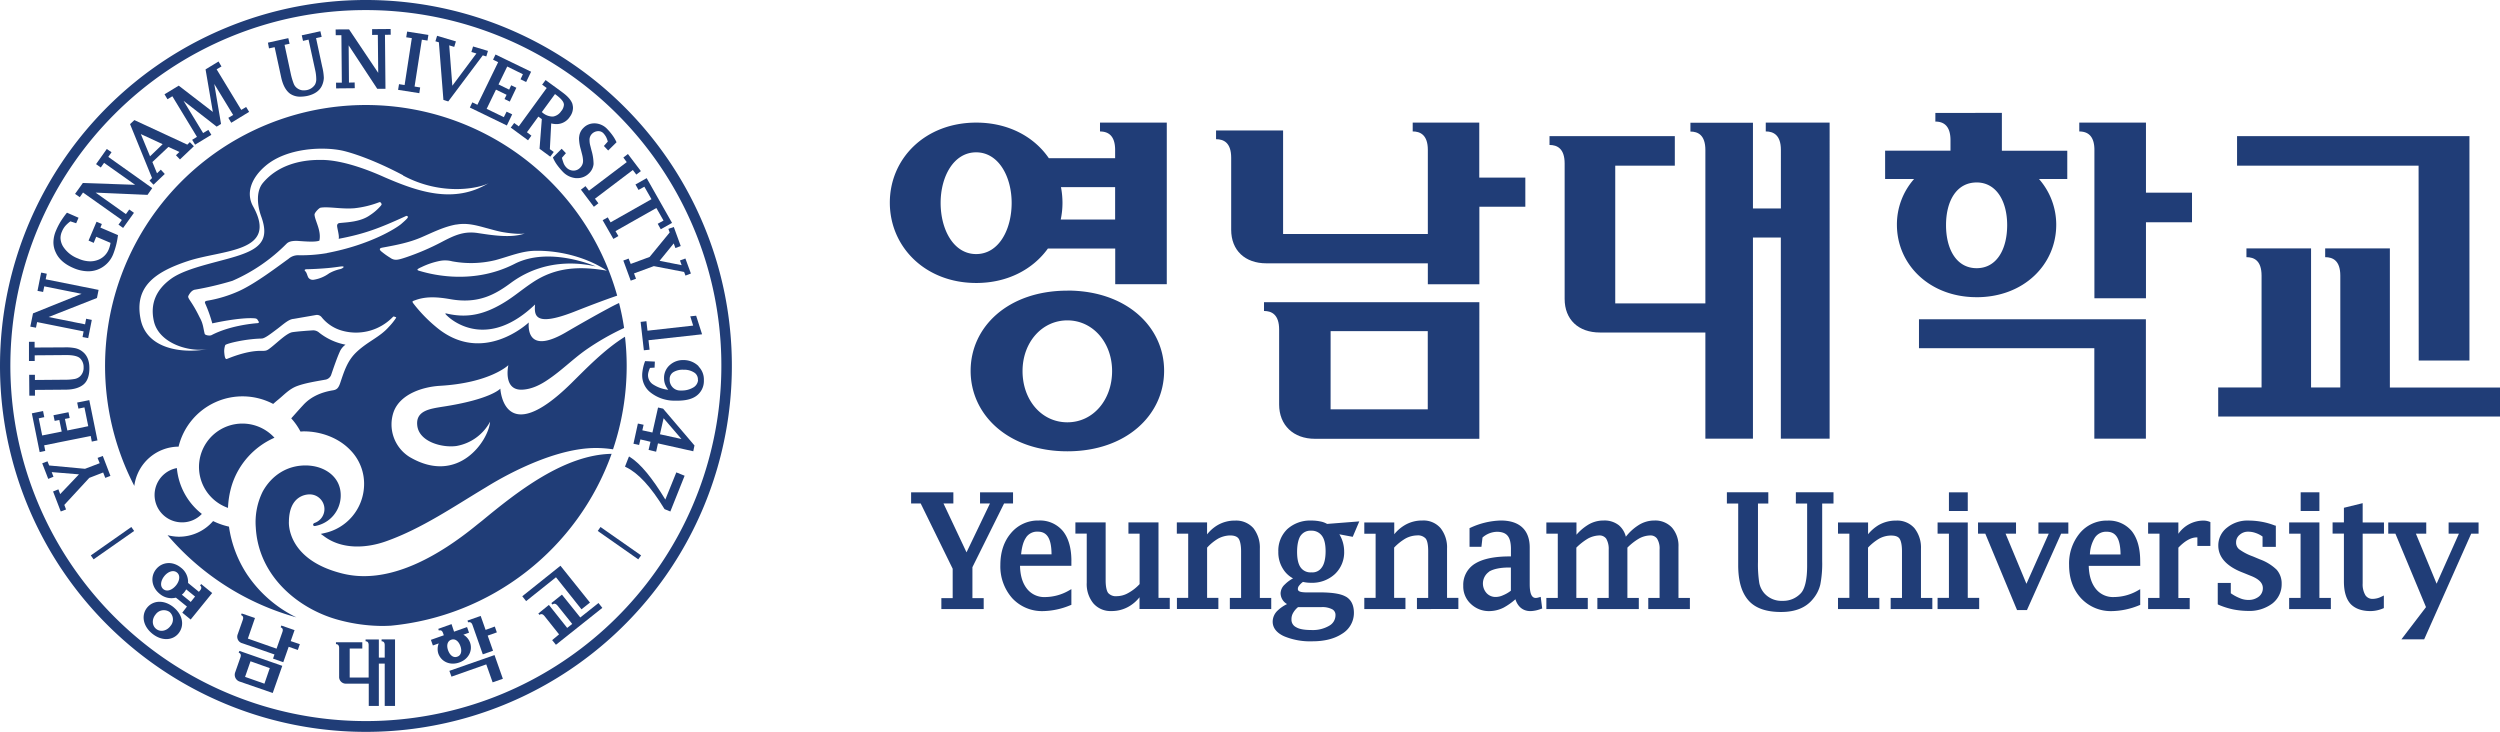<svg xmlns="http://www.w3.org/2000/svg" viewBox="0 0 991.57 290.28"><defs><style>.a{fill:#203d77;}</style></defs><title>자산 1</title><path class="a" d="M499.69,237.16V217.64a12.47,12.47,0,0,0-2.56-8.16,9.14,9.14,0,0,0-7.24-3,13.48,13.48,0,0,0-7,1.83,15.16,15.16,0,0,0-4.13,3.64V207.2h-12v4.48h4.51v25.46H466.8v4.41h16.44v-4.41h-4.47V217.21a18.73,18.73,0,0,1,4.47-3.63,10.52,10.52,0,0,1,4.6-1.21c1.8,0,2.86.48,3.41,1.24s1,2.48,1,5v18.56h-4.46v4.41h16.42v-4.41h-4.49Z"/><path class="a" d="M562,241.57v-4.42h4.46V218.6c0-2.54-.37-4.22-1-5a4.11,4.11,0,0,0-3.43-1.24,10.1,10.1,0,0,0-4.59,1.24,20.38,20.38,0,0,0-4.49,3.59v19.95h4.49v4.42H541.12v-4.42h4.49V211.69h-4.49v-4.47H553v4.68a15.48,15.48,0,0,1,4.13-3.59,13.39,13.39,0,0,1,7-1.86,8.93,8.93,0,0,1,7.22,3,12.3,12.3,0,0,1,2.59,8.16v19.51h4.49v4.42Z"/><path class="a" d="M601,237.74a24.81,24.81,0,0,1-4.68,3.29,12.84,12.84,0,0,1-5.53,1.35,10.33,10.33,0,0,1-7.42-2.86,9.36,9.36,0,0,1-3-7.15,9.8,9.8,0,0,1,4.76-8.87c3.15-1.9,7.69-2.81,13.67-2.81l.48,0v-3.29c-.11-4.62-1.68-6.36-5.36-6.48A9,9,0,0,0,588,213.2l-.42,3.67h-4.72v-7.4l.42-.18a30.37,30.37,0,0,1,12-2.84c7.35,0,11.41,3.7,11.45,10.61v14.67c0,4.11,1,5.42,2.34,5.43a4.11,4.11,0,0,0,1.21-.2l.81-.23.59,4.63-.55.17a12.38,12.38,0,0,1-4.09.85H607c-2.93,0-5-1.73-5.92-4.64m-10.43-11a5.7,5.7,0,0,0-1,8.54,4.82,4.82,0,0,0,3.65,1.49,6.83,6.83,0,0,0,2.78-.65,13,13,0,0,0,3.18-1.83v-9.2h-.68c-3.63,0-6.3.61-8,1.64"/><path class="a" d="M653.75,241.57v-4.42h4.49V218a7.46,7.46,0,0,0-1-4.36,3.15,3.15,0,0,0-2.73-1.27,9.65,9.65,0,0,0-4.39,1.21,22.37,22.37,0,0,0-4.65,3.63v19.95H650v4.42H633.56v-4.42h4.5V218a8,8,0,0,0-1-4.36,3.27,3.27,0,0,0-2.79-1.27,10.21,10.21,0,0,0-4.39,1.21,23.37,23.37,0,0,0-4.66,3.63v19.95h4.54v4.42H613.33v-4.42h4.53V211.66h-4.53v-4.44h11.94v4.87a19.48,19.48,0,0,1,4.36-3.78,11.62,11.62,0,0,1,6.38-1.86,9.19,9.19,0,0,1,6.1,1.9,8.73,8.73,0,0,1,2.75,4.53,19.72,19.72,0,0,1,5-4.57,11.64,11.64,0,0,1,6.32-1.86,9.05,9.05,0,0,1,7,2.84,11,11,0,0,1,2.55,7.64v20.23h4.53v4.42H653.75Z"/><path class="a" d="M706.39,242.73c-5.7,0-10.11-1.42-12.87-4.56s-4.1-7.73-4.1-14V199.72h-4.49v-4.46h16.43v4.46h-4.1v23.16a47.63,47.63,0,0,0,.52,8.35,8.85,8.85,0,0,0,2,4.08,9.08,9.08,0,0,0,7.2,3,9.48,9.48,0,0,0,7.14-2.87c1.64-1.56,2.67-5.34,2.64-11.23V199.72h-4.47v-4.46h14.93v4.46h-4.49v22.82a43.74,43.74,0,0,1-.74,9.28,13.76,13.76,0,0,1-2.93,5.77c-2.78,3.46-7,5.14-12.62,5.14h0Z"/><path class="a" d="M749.89,241.57v-4.42h4.49V218.6c0-2.54-.43-4.22-1-5s-1.6-1.19-3.4-1.19a10,10,0,0,0-4.58,1.19,20.18,20.18,0,0,0-4.49,3.59v19.95h4.49v4.42H729v-4.42h4.51V211.66H729v-4.44h11.93v4.68a16.24,16.24,0,0,1,4.17-3.63,13.69,13.69,0,0,1,7-1.79,9.05,9.05,0,0,1,7.21,3,12.34,12.34,0,0,1,2.6,8.16l0,19.51h4.51v4.42H749.89Z"/><path class="a" d="M780.47,207.22v29.92H785v4.43H768.5v-4.43H773V211.66h-4.5v-4.44h12Zm0-4.55H773v-7.41h7.47Z"/><path class="a" d="M907.94,237.15h4.53V211.67h-4.53v-4.46h12v29.94h4.54v4.43H907.94Zm12-34.48h-7.43v-7.41h7.43Z"/><polygon class="a" points="817.5 211.66 803.95 241.96 800.01 241.96 787.42 211.66 784.54 211.66 784.54 207.22 799.61 207.22 799.61 211.66 795.46 211.66 803.74 231.55 812.59 211.66 808.5 211.66 808.5 207.22 820.36 207.22 820.36 211.66 817.5 211.66"/><path class="a" d="M852,241.57v-4.42h4.51V211.66H852v-4.44h12v4.5a12.12,12.12,0,0,1,10-5.24,6.66,6.66,0,0,1,2.22.4l.48.19v9.45h-5.16v-3.37h-.26c-2.23,0-4.65,1.33-7.28,4.07v19.95h4.5v4.42Z"/><path class="a" d="M879.62,239.69V231.2h5.18v4.1a17.37,17.37,0,0,0,3.53,1.93,8.38,8.38,0,0,0,3.4.72,6.52,6.52,0,0,0,4.2-1.33,4.21,4.21,0,0,0,1.58-3.34c0-1.95-1.39-3.57-4.79-4.89l-3-1.22c-6.4-2.41-9.88-6.05-9.88-10.77a8.87,8.87,0,0,1,3.48-7.14,12.81,12.81,0,0,1,8.54-2.79,30,30,0,0,1,5.09.46,27.59,27.59,0,0,1,5.2,1.46l.51.13v8.39h-5.27v-4.1a10.25,10.25,0,0,0-2.73-1.41,8.82,8.82,0,0,0-2.9-.52,4.9,4.9,0,0,0-3.47,1.26,3.79,3.79,0,0,0-1.39,3,3.37,3.37,0,0,0,1.21,2.71,21.09,21.09,0,0,0,5.42,2.83l2.81,1.18a18.88,18.88,0,0,1,6.63,4.09,8.24,8.24,0,0,1,2,5.67,9.63,9.63,0,0,1-3.72,7.77,15.19,15.19,0,0,1-9.63,2.92,32.11,32.11,0,0,1-5.88-.6A31.39,31.39,0,0,1,880,239.9Z"/><path class="a" d="M932.22,239.44c-1.75-2-2.56-5-2.56-8.81v-19h-4.49v-4.44h4.49V201.4l7.44-1.83v7.65h8.45v4.44h-8.45v19.72a8.41,8.41,0,0,0,1.1,4.73,3.35,3.35,0,0,0,3,1.42,8,8,0,0,0,3.3-.85l1-.49v5l-.44.18a12.76,12.76,0,0,1-4.84,1h0c-3.52,0-6.22-1-8-2.92"/><polygon class="a" points="952.46 253.59 962.22 240.8 950.08 211.66 947.25 211.66 947.25 207.22 962.32 207.22 962.32 211.66 958.21 211.66 966.43 231.51 975.28 211.66 971.19 211.66 971.19 207.22 983.07 207.22 983.07 211.66 980.15 211.66 961.49 253.59 952.46 253.59"/><path class="a" d="M424.95,222.51c0-5-1.1-9-3.32-11.81a11.8,11.8,0,0,0-9.65-4.25,13.91,13.91,0,0,0-11,5c-2.79,3.27-4.21,7.52-4.21,12.64a19,19,0,0,0,4.72,13.18,16.08,16.08,0,0,0,12.23,5.11h0a29.29,29.29,0,0,0,10.75-2.31l.47-.17v-6.24l-1.05.6a19.24,19.24,0,0,1-9.29,2.55,8.69,8.69,0,0,1-7.36-3.4c-1.68-2.17-2.6-5.15-2.67-9h20.37v-1.86Zm-18-9.32a5.26,5.26,0,0,1,4.68-2.32c3.58,0,5.41,2.6,5.44,9v0H405c.29-3,.95-5.29,2-6.71"/><path class="a" d="M459.49,237.15V207.21H447.57v4.46H452v20a17.85,17.85,0,0,1-4.49,3.52,9.3,9.3,0,0,1-4.54,1.27,4.07,4.07,0,0,1-3.44-1.27c-.59-.79-1-2.49-1-5v-23h-12v4.46h4.5v19.49a12.07,12.07,0,0,0,2.6,8.14,9,9,0,0,0,7.14,3.08h.06a13.51,13.51,0,0,0,7-1.86,14.63,14.63,0,0,0,4.13-3.61v4.66h12v-4.43h-4.5Z"/><path class="a" d="M533.68,236.59c-2.12-1.18-5.63-1.64-10.75-1.64h-5.23c-2.41-.07-2.93-.62-2.93-1.34a2.07,2.07,0,0,1,.52-1.36,7.32,7.32,0,0,1,1.5-1.45,14.15,14.15,0,0,0,3.19.35,13.27,13.27,0,0,0,9.49-3.47,11.83,11.83,0,0,0,3.66-9,13.19,13.19,0,0,0-1.9-6.76l5.3,1,2.6-6.12-12.77,1a8.12,8.12,0,0,0-2.78-1,16.12,16.12,0,0,0-3.44-.33,13.45,13.45,0,0,0-9.5,3.34,11.82,11.82,0,0,0-3.62,9,12.15,12.15,0,0,0,1.84,6.8,10.4,10.4,0,0,0,4,3.79,13.47,13.47,0,0,0-3.25,2.4,4.89,4.89,0,0,0-1.69,3.49,5,5,0,0,0,2.56,4.3,14.47,14.47,0,0,0-3.87,2.71,6.06,6.06,0,0,0-1.83,4.28c0,2.5,1.64,4.47,4.53,5.78a26.76,26.76,0,0,0,11.23,2c4.79,0,8.75-1,11.78-3A9.62,9.62,0,0,0,537,243.1c0-3-1.06-5.29-3.29-6.51m-17.85-24.1a4.66,4.66,0,0,1,4.14-2,5,5,0,0,1,4.26,1.95c1,1.28,1.51,3.34,1.51,6.24s-.55,5.11-1.51,6.38a4.42,4.42,0,0,1-4.1,1.95,4.76,4.76,0,0,1-4.24-1.88c-.95-1.28-1.46-3.32-1.46-6.23s.52-5.1,1.39-6.43m11.34,35.73a12.89,12.89,0,0,1-6.91,1.69c-2.85,0-5-.36-6.22-1.14a3.25,3.25,0,0,1-1.82-3.14,4.79,4.79,0,0,1,.66-2.54,8.21,8.21,0,0,1,1.94-2.27h9.25a8.5,8.5,0,0,1,4.37.89,2.5,2.5,0,0,1,1.23,2.31,4.75,4.75,0,0,1-2.48,4.18"/><path class="a" d="M848.86,222.53c0-5-1.1-9-3.3-11.82a11.85,11.85,0,0,0-9.66-4.23,13.85,13.85,0,0,0-11,5,18.83,18.83,0,0,0-4.24,12.62c0,5.29,1.57,9.75,4.72,13.16a16.11,16.11,0,0,0,12.24,5.12h.08a29.46,29.46,0,0,0,10.72-2.29l.45-.17v-6.24l-1.06.6a19.18,19.18,0,0,1-9.3,2.52,8.68,8.68,0,0,1-7.35-3.37c-1.68-2.17-2.6-5.14-2.71-9h20.43Zm-7.8-2.62H828.91a13.53,13.53,0,0,1,2-6.71,5.36,5.36,0,0,1,4.68-2.3c3.58,0,5.41,2.58,5.48,9v0Z"/><polygon class="a" points="388.71 195.26 388.71 199.68 392.65 199.68 383.35 219.07 374.21 199.68 378.13 199.68 378.13 195.26 361.37 195.26 361.37 199.68 365.17 199.68 377.86 225.58 377.86 237.23 373.37 237.23 373.37 241.57 390.16 241.57 390.16 237.23 385.69 237.23 385.69 224.96 398.25 199.68 401.8 199.68 401.8 195.26 388.71 195.26"/><path class="a" d="M959.33,143h20.12V54H887.28V65.71h72Zm-11.44,10.72V98.53H922.23V102c3,0,6,1.32,6,7.33v44.36h-11.6V98.53H891V102c3,0,6,1.32,6,7.33v44.36H879.8v11.53H991.57V153.71H947.89Z"/><path class="a" d="M586.72,70.44V48.64h-26.4v3.49c3,0,6,1.39,6,7.32V92.81H508.91V51.74H482.32v3.47c3,0,6,1.34,6,7.35V91.13c0,8.17,5.49,13.31,13.94,13.31h64.06v8.31h20.44V82h18.23V70.44H586.72Zm-85.38,52.9c3,0,6,1.39,6,7.35v29.74c0,8.18,5.63,13.61,14.2,13.61h65.21V119.85H501.34Zm26.42,8h38.53v31H527.75Z"/><path class="a" d="M761.15,138.11h69.52V174h20.45V126.63h-90v11.48Zm90-61.68V48.64H824.7v3.51c3,0,6,1.38,6,7.3v58.84h20.45V88.15h18.26V76.43H851.12ZM436.29,52.15c3,0,6,1.38,6,7.3v3.3H416c-5.84-8.53-16.09-14.12-28.79-14.12-20.27,0-34.28,14.23-34.28,31.74s14,31.87,34.28,31.87c12.44,0,22.49-5.44,28.42-13.67h26.7v14.14h20.45V48.64H436.29v3.51Zm-49.12,48.62c-9,0-14.09-9.77-14.09-20.28s5.2-20.07,14.09-20.07,14.08,9.63,14.08,20.07-5,20.28-14.08,20.28m55.13-13.7H420.71a31.49,31.49,0,0,0,.7-6.69,33.21,33.21,0,0,0-.6-6.16h21.48V87.07ZM784,117.88c18.65,0,31.56-12.9,31.56-28.73A27.42,27.42,0,0,0,808.72,71h11.22V59.78H794v-15H767.62v3.44c3,0,6,1.39,6,7.39v4.14H747.69V71h11.49a27.21,27.21,0,0,0-6.81,18.14c0,15.83,13,28.73,31.58,28.73m0-45.51c7.86,0,12.15,7.41,12.15,16.93S792,106.37,784,106.37s-12.15-7.5-12.15-17.07S776,72.37,784,72.37M423.35,115.28c-23.35,0-38.37,14.24-38.37,31.8S400,179,423.35,179s38.37-14.4,38.37-31.95-15.1-31.8-38.37-31.8m0,52.25c-10.32,0-17.78-8.92-17.78-20.31s7.69-20.12,17.78-20.12,17.74,8.77,17.74,20.12-7.46,20.31-17.74,20.31"/><path class="a" d="M700.35,48.64v3.49c3,0,6,1.39,6,7.32V82.69H695.27v-34h-24.8v3.49c3,0,5.93,1.39,5.93,7.32v60.84H640.65V65.71h23.63V54h-49.7v3.5c3,0,6,1.37,6,7.34v53.72c0,8.17,5.44,13.32,14,13.32H676.4V174h18.87V94.2h11.06V174h19.35V48.64Z"/><path class="a" d="M80.05,203.83a26,26,0,0,1-9.9-18.18,10.86,10.86,0,0,0,2,21.53,10.72,10.72,0,0,0,7.92-3.35m167.89-70.32c-8.26,5.08-15.72,12.94-21.51,18.63-26.79,26.29-28,2-28,2s-3.74,4.3-23.17,7.22c-4.61.77-10.34,1.49-9.8,7.21.54,6.61,9.82,9.13,15.58,8.32a18.81,18.81,0,0,0,13.31-9.61c-.54,7.32-12.49,25.36-31.87,14a15.19,15.19,0,0,1-6.34-18c2.62-7,11.46-9.82,18.22-10.25,20.07-1.15,27.25-8.2,27.25-8.2s-2.28,10,5.41,9.73c3.8-.15,7.31-1.91,10.34-4,5.23-3.5,9.7-8,14.78-11.63a100,100,0,0,1,15.37-8.84,92.2,92.2,0,0,0-2-9.91c-1.37.63-2.82,1.37-4.34,2.2-5.21,2.8-11,6.09-16,9-16,9.65-15.64-1.21-15.47-3.48,0,0-18.22,17.32-36.71,1.82a57.8,57.8,0,0,1-9.1-9.42c-.47-.7-.44-.81.53-1.14,3.83-1.46,7.89-1.62,14.34-.47,11.09,1.93,17.79-2,23.93-6.55,14.92-10.91,30.48-7.07,33.57-6.48,0,0-18.31-8.09-32.19-1-17.85,9.11-35.45,3.4-37.78,2.76-1.07-.32-1.15-.59.9-1.5a29.9,29.9,0,0,1,7.22-2.43,11.07,11.07,0,0,1,4.9.15,40.7,40.7,0,0,0,17.19-.47c5.58-1.51,10.47-3.65,15.83-3.7,11-.17,21.51,3.27,28.36,7.89-10.92-1.88-20.33-1.4-29.41,4.63-5.42,3.6-8.63,6.8-14.71,9.87-6.47,3.26-12.43,4.16-19.5,2.48-.51-.1-.66,0,0,.65,3.31,3.35,17.08,13.09,35.13-4.23-.33,4.2-.36,9,15.21,3,5.36-2.12,11.5-4.49,17.36-6.5A103.47,103.47,0,1,0,53.27,192.72a17.85,17.85,0,0,1,17.56-15.57,26.1,26.1,0,0,1,37.52-16.94c.57-.51,1.13-1,1.78-1.53,2.59-2.08,4.53-4.39,7.76-5.58s7.54-1.86,11-2.49a3,3,0,0,0,2.42-1.81c1-2.94,2.38-6.93,3.42-9.22a6.62,6.62,0,0,1,2.32-2.87,24.13,24.13,0,0,1-10.47-4.78,3.62,3.62,0,0,0-2.42-.91c-1.92.13-5.45.35-8.12.72-2.23.32-5.8,3.9-8.39,5.94-1.86,1.48-2,1.51-4.4,1.48-5.94,0-12.85,3.09-13.28,3.22-.68.24-.89-1.15-1-2.35a7,7,0,0,1,.38-3.17c.64-.67,8.1-2.45,14.37-2.58,1.31,0,3.64-1.88,6.48-4,2.21-1.68,4.32-3.69,6.27-3.8l9-1.56a2.37,2.37,0,0,1,2.09.88,15.88,15.88,0,0,0,8.36,5.42,20.34,20.34,0,0,0,19.89-5.49c.11-.07.28-.29.54-.17s.45.18.64.24.12.13.12.25a24.66,24.66,0,0,1-2.92,3.64c-3.6,4.09-8.43,5.76-12.93,10.09-3.49,3.38-4.73,7.4-6.28,12-.67,2-1.28,2.72-2.75,3-4.57.72-8.76,2.41-11.89,5.79-2.31,2.5-3.45,3.83-4.83,5.36a24.94,24.94,0,0,1,3.66,5.23c.47,0,.9-.07,1.31-.07,7.11,0,14,2.75,18.44,7.4a19.06,19.06,0,0,1,5.47,14.37,19.91,19.91,0,0,1-15.86,18.61l-1.3.29,1.07.77c7.15,5.52,17.05,5,25.1,2.06,13.95-5,26.63-13.71,39.28-21.28,1.11-.65,24.38-15.62,43.63-15.62a45,45,0,0,1,6.83.52,103.59,103.59,0,0,0,5.42-33,101.49,101.49,0,0,0-.67-11.63m-88.07-64c15.74,8.5,30.85,4.92,34.08,3-13.88,8.51-28.31,3.35-41.24-2.22-16.24-7.33-24.23-6.91-25.56-6.93-8.31-.08-17.13,2.28-22.87,9.18-2.54,3.11-2.39,8.39-.58,13.38,2.88,8,.42,11.82-7,14.64-7.69,3-22,5.08-28.73,9.9-5.87,4.21-8.49,9.83-6.88,16.9,2,8.71,13.91,12.42,21.5,11-10.18,1.93-24.5.07-26.8-12C53.31,113.9,61.12,108,74.38,103.59c13.89-4.64,36.22-3.31,26-21.75-3.12-5.65-.25-11.69,5-16.11,8.43-7.09,22.63-7.64,30.36-6,0,0,9.05,1.81,24.11,9.77m-24.79,37.21a15.71,15.71,0,0,0-4.53,1.71,14.07,14.07,0,0,1-6,2.52,2.18,2.18,0,0,1-2.18-.77c-.51-.82-.61-1.93-1.24-2.57-.45-.38-.41-.81.65-.82s4.05-.13,5.82-.27c3.23-.2,5.32-.5,7.37-.79,2.33-.32,1.13.69.07,1m-5.32-6.33a61.24,61.24,0,0,1-11.18.85,5.77,5.77,0,0,0-4.16,1.48c-3.91,2.77-12.89,9.7-19.68,12.77a51.24,51.24,0,0,1-12.42,3.77c-.8.14-1.21.38-.85,1.15a55.22,55.22,0,0,1,2.79,7.85c8.89-1.93,14.55-2.23,16.76-2,.92.05,1.14.49,1.14.49s.23.4.47.74.08.62-.39.68c-2.63.2-11.36,1.14-18.26,4.74-.57.37-2.6.12-2.74-.54-.57-2.16-.54-3.93-2-6.51-3.33-6.86-5-7.5-4.42-8.59.25-.47,1.16-2.23,2.72-2.4a126.75,126.75,0,0,0,14.7-3.49,68.83,68.83,0,0,0,21.46-14.7c.77-.79,2-1.19,4.26-1.14,3.16.22,7.17.57,8.78-.1.85-4-1.8-7.93-1.93-10.32,0-.79,1.81-2.64,2.39-2.74,3.22-.53,8.38.64,13.36.22a38.74,38.74,0,0,0,9.93-2.4.48.48,0,0,1,.57.15,1,1,0,0,1,.24.35c.23.32.1.49-.13.82a19.77,19.77,0,0,1-4.3,3.78c-3.82,2.77-9.23,2.84-12.22,3.18a1,1,0,0,0-.87.84c-.17.74,1,4.22.6,5.4,10.34-1.95,16.31-4.29,26-8.71.64-.29,1-.54,1.31-.25.4.45.1.81-2.52,3.1-1.79,1.51-12,8.19-29.44,11.5m25.3,2a29.41,29.41,0,0,1-3.86-2.75c-.63-.59-.74-1.16.53-1.39,5.81-1.06,10.53-2,15.29-4,4.45-1.91,9-4.26,13.9-5.15a.9.9,0,0,1,.2,0c4.12-.74,7.71.25,11.6,1.31,2,.52,4.57,1.29,6.62,1.66s6.67,1,8.91.55c-5.43,2-13.44.62-18.55-.14-5.47-.86-9.16.76-14.43,3.54a97.28,97.28,0,0,1-14.2,6.09c-3.42,1.14-4.36,1.26-6,.32M90.43,201.45A35.56,35.56,0,0,1,92,192.28a30.7,30.7,0,0,1,16.86-18.66,17.21,17.21,0,1,0-18.42,27.83m99,6.49c-16.65,13.65-31.79,20.57-45,20.57a35.39,35.39,0,0,1-8.5-1c-22.12-5.44-21.39-20-21.35-20.6.1-10.3,6.81-10.82,8.19-10.82a5.79,5.79,0,0,1,4.23,1.76,5.8,5.8,0,0,1-2.27,9.57s-.66.25-.52.82.85.37.85.37a12.29,12.29,0,0,0,10.07-12c.08-7.28-5.9-11.21-11.8-11.87a16.16,16.16,0,0,0-2.22-.13c-7.11,0-13.29,3.79-16.92,10.35a27.35,27.35,0,0,0-2.75,14.23C102.54,229,119,241.93,134.75,246a67.67,67.67,0,0,0,16.86,2.27c1.14,0,2.25-.05,3.36-.1A103.51,103.51,0,0,0,242.58,180c-18.93.37-37.57,15.16-51.33,26.51Zm-91.1,20.41a46.28,46.28,0,0,1-7.52-19.47,28.42,28.42,0,0,1-6.3-2.21,17.91,17.91,0,0,1-13.72,6.21,19.64,19.64,0,0,1-4.34-.61,103.76,103.76,0,0,0,51.09,32.59,49.73,49.73,0,0,1-19.2-16.51"/><path class="a" d="M0,145.14A145.14,145.14,0,1,1,145.12,290.28,145.12,145.12,0,0,1,0,145.14M45.34,45.37A141,141,0,1,0,145.12,4,140.59,140.59,0,0,0,45.34,45.37"/><polygon class="a" points="53.2 210.59 37.12 221.85 36.02 220.29 52.09 209.02 53.2 210.59"/><polygon class="a" points="238.18 209.02 254.28 220.29 253.15 221.85 237.08 210.59 238.18 209.02"/><polygon class="a" points="12.63 163.94 17.09 163.03 17.15 163.4 17.56 165.47 17.18 165.53 15.37 165.92 16.73 172.72 24.47 171.17 23.53 166.57 21.68 166.94 21.6 166.56 21.21 164.69 27.16 163.5 27.25 163.9 27.63 165.77 27.24 165.87 25.75 166.15 26.71 170.74 35 169.04 33.49 161.58 31.11 162.07 31.03 161.69 30.61 159.66 35.08 158.77 35.41 158.68 38.66 174.69 38.25 174.76 36.41 175.15 36.33 174.75 35.98 172.92 17.52 176.62 17.95 178.84 17.56 178.93 15.73 179.31 12.63 163.94"/><path class="a" d="M11.57,148.65l.4,0h1.88v2.06l11.68-.1a21.71,21.71,0,0,0,4.19-.32,4.47,4.47,0,0,0,2-1,4.62,4.62,0,0,0,1.44-3.59s0,0,0,0a4.78,4.78,0,0,0-1.41-3.59c-.81-.79-2.62-1.29-5.47-1.28a.43.43,0,0,0-.17,0l-12.34.1v2.24l-.37,0-1.91,0,0-7.59h.37l1.87,0v.4l0,1.86,11.5-.06a3.67,3.67,0,0,1,.45,0,18.19,18.19,0,0,1,4.22.33,7,7,0,0,1,2.93,1.44c1.73,1.38,2.62,3.56,2.62,6.4v.15c0,2.79-.72,5-2.24,6.32s-3.89,2.1-7.06,2.13l-12.28.1v2.28H11.63Z"/><polygon class="a" points="34.59 134.03 32.74 133.68 32.81 133.31 33.16 131.44 14.72 127.75 14.27 129.97 13.88 129.9 12.02 129.55 13.09 124.29 32.35 116.54 17.56 113.57 17.09 115.82 16.73 115.72 14.87 115.37 16.31 108.14 16.71 108.18 18.55 108.57 18.48 108.96 18.12 110.78 39.1 114.98 38.5 117.98 38.44 118.19 19.27 125.74 33.74 128.64 34.17 126.41 34.57 126.51 36.41 126.88 34.98 134.11 34.59 134.03"/><path class="a" d="M30.21,88.55l-2.28-.76a12.59,12.59,0,0,0-2,1.79,8.25,8.25,0,0,0-1.31,2.15A6.41,6.41,0,0,0,24,94.37a6.87,6.87,0,0,0,1,3.37,12.06,12.06,0,0,0,6,4.8,11.63,11.63,0,0,0,4.75,1.11,8.49,8.49,0,0,0,2.62-.4,7.43,7.43,0,0,0,4.79-4.43,11.28,11.28,0,0,0,.68-2.49L38.16,93.9l-1,2.44-.33-.17-1.71-.75,3.17-7.47.37.15,1.73.74-.13.36-.45,1.06,7,3-.06.32a30.59,30.59,0,0,1-1.85,7.23A10.77,10.77,0,0,1,38.53,107a10.62,10.62,0,0,1-3.59.6,14.92,14.92,0,0,1-5.84-1.31c-3.46-1.48-5.83-3.56-7-6.21a9.27,9.27,0,0,1-.91-4,12.15,12.15,0,0,1,1.07-4.73A27,27,0,0,1,24,87.94a38,38,0,0,1,2.36-3.35l.21-.23,4.58,2Z"/><polygon class="a" points="38.1 65.1 42.36 59.09 44.24 60.38 42.95 62.23 60.38 74.62 58.64 77.1 58.5 77.29 37.93 76.4 49.94 84.92 51.26 83.09 51.59 83.31 53.13 84.41 48.83 90.41 48.53 90.19 46.99 89.1 47.22 88.8 48.32 87.25 32.93 76.36 31.63 78.21 29.77 76.9 32.86 72.58 53.59 73.3 41.28 64.59 39.98 66.43 38.1 65.1"/><path class="a" d="M53.3,47.63l21,9.74,1-1L76.89,58l-5.51,5.24-1.59-1.67,1.37-1.3-4.36-2-6.36,6,1.83,4.46,1.52-1.44L65.35,69l-4.47,4.26-1.58-1.64,1-1-8.72-21.4ZM59.51,62l5-4.82-8.65-4Z"/><polygon class="a" points="98.81 44.37 91.72 48.69 90.56 46.74 92.47 45.59 84.98 33.3 87.67 49.16 85.94 50.23 72.8 39.99 80.56 52.78 82.63 51.51 83.83 53.47 77.37 57.38 76.22 55.45 78.12 54.28 68.36 38.18 66.42 39.36 65.25 37.4 70.89 33.97 84.42 44.39 81.53 27.52 86.68 24.39 87.84 26.36 85.92 27.49 95.69 43.59 97.63 42.43 98.81 44.37"/><path class="a" d="M106.27,16.92l8.08-1.79.51,2.23-2,.42,2.46,11.43a26,26,0,0,0,1.18,4A3.92,3.92,0,0,0,117.89,35a4.23,4.23,0,0,0,2.61.84,6.6,6.6,0,0,0,1.24-.12,5,5,0,0,0,3.19-2.16,4.47,4.47,0,0,0,.5-2.38,16.49,16.49,0,0,0-.42-3.39l-2.63-12.08-2.2.5L119.69,14l7.38-1.61.51,2.22-2.22.5,2.41,11.23a21.89,21.89,0,0,1,.67,4.46v.17a8.21,8.21,0,0,1-.82,3.16c-1,2-3,3.3-5.72,3.91a14,14,0,0,1-2.72.3,7,7,0,0,1-4.12-1.17c-1.68-1.22-2.85-3.39-3.53-6.46l-2.6-12-2.24.48Z"/><polygon class="a" points="149.62 35.21 149.62 35.21 138.29 17.99 138.41 32.76 140.67 32.71 140.71 34.99 133.32 35.06 133.28 32.78 135.58 32.78 135.41 13.95 133.16 13.96 133.12 11.68 138.45 11.65 150.01 28.9 149.86 13.82 147.59 13.85 147.59 11.56 154.94 11.5 154.97 13.78 152.69 13.8 152.89 35.21 149.62 35.21"/><polygon class="a" points="158.26 33.38 160.48 33.73 163.34 15.12 161.12 14.79 161.48 12.52 169.91 13.85 169.56 16.09 167.32 15.74 164.43 34.32 166.65 34.69 166.31 36.96 157.89 35.63 158.26 33.38"/><polygon class="a" points="173.36 14.2 180.82 16.42 180.16 18.6 178.17 17.99 179.41 34.01 188.96 21.2 186.96 20.63 187.63 18.43 193.54 20.19 192.88 22.38 191.49 21.95 177.79 40.23 175.87 39.64 174.07 16.78 172.7 16.38 173.36 14.2"/><polygon class="a" points="201.03 49.77 186.36 42.65 187.33 40.6 189.35 41.56 197.58 24.66 195.56 23.67 196.53 21.62 210.65 28.45 208.68 32.54 206.46 31.45 207.4 29.44 201.18 26.38 197.72 33.48 201.95 35.55 202.75 33.82 204.8 34.81 202.19 40.3 200.1 39.28 200.93 37.6 196.72 35.55 193.02 43.17 199.84 46.47 200.93 44.29 203.15 45.36 201.03 49.77"/><path class="a" d="M239.52,57.9l1.55-1.75a9.15,9.15,0,0,0-.67-1.81,7.59,7.59,0,0,0-1.07-1.48,2.69,2.69,0,0,0-2-.84h-.17a3.61,3.61,0,0,0-2.39,1.08,3.37,3.37,0,0,0-.94,2.58,8.06,8.06,0,0,0,.29,2.08l.45,1.79a19.46,19.46,0,0,1,.84,5,4.48,4.48,0,0,1,0,.65,5.84,5.84,0,0,1-1.81,3.56,6.47,6.47,0,0,1-4.6,1.9h0l-.53,0a8.15,8.15,0,0,1-5.26-2.55,25.81,25.81,0,0,1-2.25-2.69,14.06,14.06,0,0,1-1.55-2.7l-.1-.27L222.77,59l1.69,1.75-1.59,1.84a19.63,19.63,0,0,0,.7,2.22,4.81,4.81,0,0,0,1,1.54,3.92,3.92,0,0,0,2.75,1.32h.17a3.58,3.58,0,0,0,2.55-1.08,3.87,3.87,0,0,0,1.17-2.12c0-.21.05-.41.05-.67a11.93,11.93,0,0,0-.43-2.73l-.45-1.76a16.8,16.8,0,0,1-.72-4.29,4.83,4.83,0,0,1,.07-.89,5.59,5.59,0,0,1,1.68-3.4,5.9,5.9,0,0,1,4.31-1.8h.35a7.07,7.07,0,0,1,4.8,2.27,21.44,21.44,0,0,1,2,2.38,15.06,15.06,0,0,1,1.56,2.62l.1.23-3.31,3.26Z"/><polygon class="a" points="232.22 73.83 233.6 75.63 248.58 64.3 247.24 62.48 249.05 61.09 254.19 67.87 252.38 69.25 251 67.43 235.98 78.81 237.34 80.63 235.55 82.02 230.41 75.22 232.22 73.83"/><polygon class="a" points="243.28 94.76 239.03 87.34 241.06 86.21 242.17 88.19 258.39 79 255.57 74.05 253.25 75.33 252.04 73.17 256.49 70.66 266.55 88.41 262.08 90.93 260.87 88.76 263.17 87.48 260.33 82.5 244.12 91.67 245.27 93.63 243.28 94.76"/><polygon class="a" points="250.16 111.32 247.23 103.34 249.32 102.55 250.16 104.68 257.66 101.91 265.61 92.21 265.1 90.78 267.25 90.03 270 97.59 267.88 98.38 267.22 96.55 261.61 103.44 270.37 105.18 269.69 103.31 271.85 102.53 274.03 108.48 271.88 109.31 271.34 107.87 259.33 105.55 251.47 108.44 252.26 110.55 250.16 111.32"/><polygon class="a" points="255.37 138.93 254.09 127.67 256.38 127.4 256.81 131.16 274.93 129.14 273.78 125.47 276.11 125.22 278.46 132.59 257.21 134.94 257.64 138.7 255.37 138.93"/><path class="a" d="M265.61,202.76l-2-.81-.08-.09c-5.37-8.85-10.52-14.38-15.32-16.61l-.32-.18,1.41-3.61.2-.41.39.24c4.1,2.57,8.76,8.19,14,16.85l4.36-10.78,3.29,1.33-5.67,14.2Z"/><path class="a" d="M227.1,41.42c-.5-1.66-1.85-3.17-3.94-4.72l-6.76-4.95-1.13,1.51-.25.3,1.81,1.34L205.76,50.11,204.24,49l-.3-.22-1.14,1.55-.24.26,6.88,5.06,1.11-1.55.22-.29L209,52.45l4.53-6.2,1.37,1L214,59l4.25,3.14,1.15-1.53.23-.34-1.54-1.1.54-10.22a8.61,8.61,0,0,0,2.11.27A6.29,6.29,0,0,0,226,46.34a6,6,0,0,0,1.26-3.47,4.86,4.86,0,0,0-.2-1.45M222.64,44a4.82,4.82,0,0,1-3.29,2.23H219a6.34,6.34,0,0,1-3.65-1.41l-.45-.37,5.23-7.15.14.12c1.91,1.38,3,2.57,3.28,3.46a2.27,2.27,0,0,1,.12.67,4.42,4.42,0,0,1-1,2.45"/><path class="a" d="M277.11,145.27a8.5,8.5,0,0,0-5.81-2.46h-.4a7.78,7.78,0,0,0-5.07,1.83,6.73,6.73,0,0,0-2.45,5V150a6.86,6.86,0,0,0,.52,2.67,8.25,8.25,0,0,0,1.15,1.93,13.72,13.72,0,0,1-5.83-2,4.37,4.37,0,0,1-2.2-3.7v-.22a5.6,5.6,0,0,1,.29-1.46,8,8,0,0,1,.5-1.3l1.44-.09.37,0,.1-2v-.42l-3.86-.18-.1.28a17,17,0,0,0-.71,2.46,17.87,17.87,0,0,0-.34,2.45v.47a8.56,8.56,0,0,0,3.4,6.85,15.28,15.28,0,0,0,9.27,3.18h1.26c3.12,0,5.58-.55,7.32-1.73a7.27,7.27,0,0,0,3.22-6.2c0-.14,0-.29,0-.4a7.27,7.27,0,0,0-2.1-5.22m-.21,5.41a3.75,3.75,0,0,1-2.07,3,8.85,8.85,0,0,1-4.53,1.11h-.58a4.1,4.1,0,0,1-3-1.38,4.26,4.26,0,0,1-1.08-3v-.26a3.15,3.15,0,0,1,1.61-2.73,7.14,7.14,0,0,1,3.76-.88h.57a7.28,7.28,0,0,1,4,1.26,3.21,3.21,0,0,1,1.26,2.62v.21Z"/><path class="a" d="M263,162.08l-1.65-.37-.35-.07-2.23,9.91-4-.87.41-1.83.1-.37-1.88-.41L253,168l-1.75,8,1.85.39.38.1.53-2.21,4,.94-.77,3.23,3,.71.73-3.31,14,3.13.44-2.1.06-.17Zm-1.24,10.16,1.44-6.36,7.08,8.24Z"/><path class="a" d="M230.63,241.67,234,239l-11.71-14.61-15.14,12.1,1.52,1.93,11.85-9.46Zm-.47,3.24-7.28-9.06-4.2,3.35.44.58c.5-.41,1.15-.58,2,.4l5.84,7.29-2,1.58-7.25-9.12-4.19,3.4.45.55c.49-.39,1.15-.55,1.95.42l5.82,7.31L219,253.89l1.5,1.85,18.4-14.64-1.52-1.93Z"/><path class="a" d="M115.3,254.28l1.53-4.35-5.25-1.83-.26.72c.59.2,1.11.66.69,1.85l-2.32,6.61-11.38-4,2.82-8.16-5.28-1.81-.23.66c.6.23,1.09.69.68,1.88l-2,5.68a2.66,2.66,0,0,0,1.84,3.61l12.72,4.44-.57,1.64,4.06,1.43,2.15-6.12,3.63,1.26.79-2.3Zm-20.64,4.58c.61.24,1.11.7.7,1.88l-2.07,5.9a2.83,2.83,0,0,0,1.88,3.73l13,4.49,3.79-10.77-17-5.92Zm4.7,3.42L107,265l-2.12,6.17-7.68-2.7Z"/><path class="a" d="M68.87,240.86c-3.85-3.11-8.18-2.73-10.51.13s-1.79,7.22,2,10.31,8.21,2.77,10.5-.15,1.78-7.18-2-10.28m-1.36,7.56c-1.5,1.88-3.91,2.35-5.58,1s-1.73-3.86-.22-5.69a4,4,0,0,1,5.58-1,3.94,3.94,0,0,1,.22,5.66m12.3-16.75-.45.55c.49.44.79,1.05,0,2l-.47.53-4.29-3.52a7.1,7.1,0,0,0-2.85-6.08c-3.32-2.7-7.48-2.25-9.81.62s-1.94,7.07,1.39,9.76a7.17,7.17,0,0,0,6.45,1.53l4.38,3.54L72.3,243l3.33,2.72,8.53-10.51Zm-10,.55c-1.41,1.73-3.52,2.67-5,1.48s-1-3.48.38-5.19,3.5-2.6,5-1.42,1,3.44-.37,5.13m5.84,6.55-3.53-2.89a5.43,5.43,0,0,0,1-1,6,6,0,0,0,.72-1.11l3.53,2.85Z"/><path class="a" d="M151.35,253.63v.72c.63,0,1.24.32,1.24,1.53v4.93h-2.33v-7.18H145v.72c.64,0,1.22.32,1.22,1.53v12.84h-7.52V257.22h5v-2.48H133.25v.74c.61,0,1.26.3,1.26,1.56v11.33a2.66,2.66,0,0,0,2.94,2.78h8.81V280h4V263.21h2.33V280h4.09v-26.4h-5.33Z"/><path class="a" d="M192.6,249.83l-1.95-5.54-5.22,1.84.22.7c.6-.18,1.31-.13,1.73,1l4.11,11.7,4.06-1.43-2.12-6,3.63-1.28-.81-2.32Z"/><polygon class="a" points="179.07 268.38 192.87 263.51 195.39 270.64 199.45 269.22 196.14 259.82 178.23 266.08 179.07 268.38"/><path class="a" d="M185.25,248.71l-5.16,1.83-1-3-5.27,1.88.23.67c.64-.2,1.28-.15,1.69,1.06l.29.82-5.13,1.81.79,2.23,2.33-.82a6,6,0,0,0-.15,4.09c1.15,3.14,4.6,4.8,8.33,3.47s5.34-4.77,4.23-7.89a5.92,5.92,0,0,0-2.65-3.12l2.25-.79Zm-3.89,11.75c-1.58.57-2.93-.59-3.63-2.52s-.3-3.66,1.26-4.21,2.93.62,3.61,2.52.36,3.7-1.23,4.21"/><polygon class="a" points="19.13 189.94 21.21 189.09 20.5 187.25 31.32 188.14 23.87 195.97 23.16 194.09 21.05 194.94 24.1 202.87 26.2 202.07 25.51 200.26 35.41 189.54 40.92 187.4 41.75 189.54 43.8 188.75 40.77 180.84 38.7 181.61 39.54 183.72 33.72 185.94 19.5 184.62 18.83 182.97 16.75 183.76 19.13 189.94"/></svg>